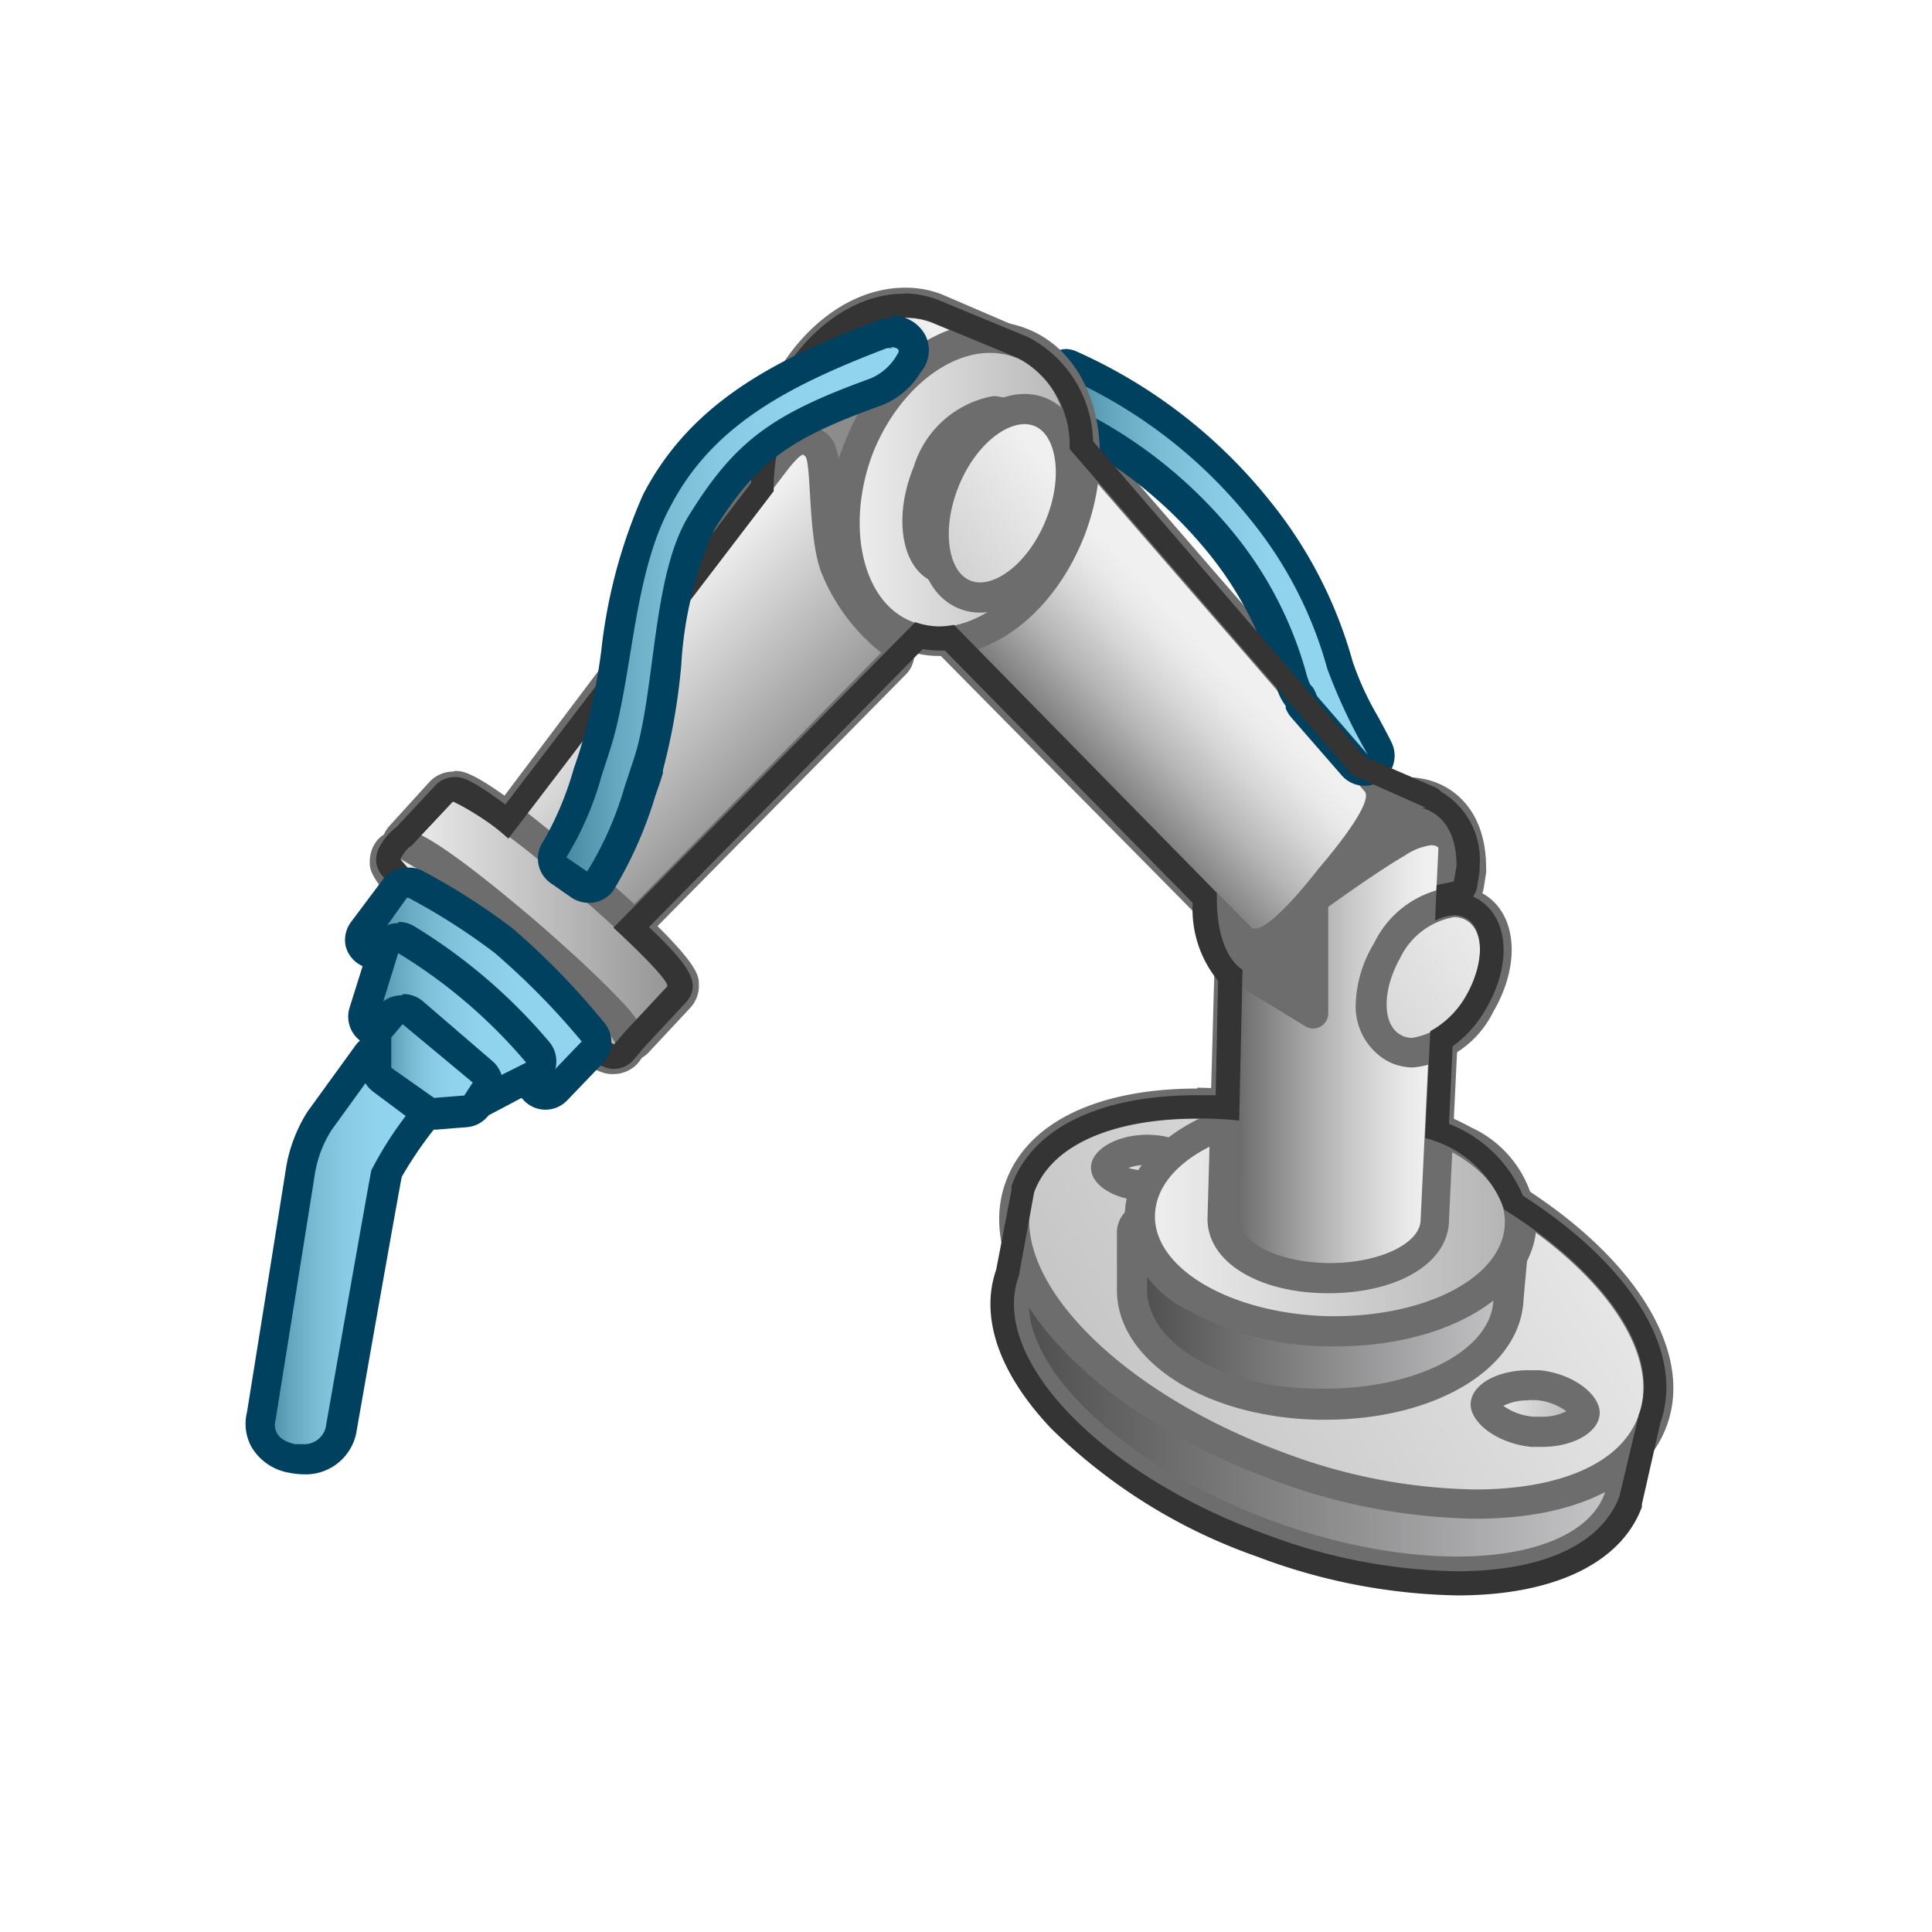 <svg id="Layer_1" data-name="Layer 1" xmlns="http://www.w3.org/2000/svg" xmlns:xlink="http://www.w3.org/1999/xlink" viewBox="0 0 64 64"><defs><style>.cls-1,.cls-10,.cls-20{stroke:#6d6d6d;stroke-linecap:round;stroke-linejoin:round;}.cls-1{fill:url(#linear-gradient);}.cls-2{fill:url(#linear-gradient-2);}.cls-10,.cls-3{fill:#6d6d6d;}.cls-4{fill:url(#linear-gradient-3);}.cls-5{fill:url(#linear-gradient-4);}.cls-6{fill:url(#linear-gradient-5);}.cls-7{fill:url(#linear-gradient-6);}.cls-8{fill:url(#linear-gradient-7);}.cls-9{fill:url(#linear-gradient-8);}.cls-11{fill:url(#linear-gradient-9);}.cls-12{fill:url(#linear-gradient-10);}.cls-13{fill:url(#linear-gradient-11);}.cls-14{fill:#00415f;}.cls-15{fill:url(#linear-gradient-12);}.cls-16{fill:url(#linear-gradient-13);}.cls-17{fill:url(#linear-gradient-14);}.cls-18{fill:url(#linear-gradient-15);}.cls-19{fill:url(#linear-gradient-16);}.cls-20{fill:url(#linear-gradient-17);}.cls-21{fill:url(#linear-gradient-18);}.cls-22{fill:#343434;}.cls-23{fill:url(#linear-gradient-19);}.cls-24{fill:url(#linear-gradient-20);}.cls-25{fill:url(#linear-gradient-21);}.cls-26{fill:url(#linear-gradient-22);}.cls-27{fill:url(#linear-gradient-23);}</style><linearGradient id="linear-gradient" x1="33.42" y1="47.17" x2="53.63" y2="47.17" gradientUnits="userSpaceOnUse"><stop offset="0.01" stop-color="#4d4d4d"/><stop offset="1" stop-color="#c7c7c9"/></linearGradient><linearGradient id="linear-gradient-2" x1="55.39" y1="36.33" x2="29.49" y2="52.33" gradientUnits="userSpaceOnUse"><stop offset="0" stop-color="#f0f0f0"/><stop offset="1" stop-color="#b3b3b3"/></linearGradient><linearGradient id="linear-gradient-3" x1="49.22" y1="46.66" x2="52.52" y2="46.66" xlink:href="#linear-gradient-2"/><linearGradient id="linear-gradient-4" x1="36.59" y1="38.69" x2="39.31" y2="38.69" xlink:href="#linear-gradient-2"/><linearGradient id="linear-gradient-5" x1="37.5" y1="43.43" x2="50.14" y2="43.43" xlink:href="#linear-gradient"/><linearGradient id="linear-gradient-6" x1="37.7" y1="40.4" x2="50.35" y2="40.4" xlink:href="#linear-gradient-2"/><linearGradient id="linear-gradient-7" x1="42.26" y1="30.16" x2="48.75" y2="30.16" xlink:href="#linear-gradient-2"/><linearGradient id="linear-gradient-8" x1="47.25" y1="34.91" x2="39.77" y2="34.91" gradientUnits="userSpaceOnUse"><stop offset="0" stop-color="#f0f0f0"/><stop offset="0.12" stop-color="#e5e5e5"/><stop offset="0.33" stop-color="#c9c9c9"/><stop offset="0.59" stop-color="#9b9b9b"/><stop offset="0.91" stop-color="#5d5d5d"/><stop offset="1" stop-color="#4a4a4a"/></linearGradient><linearGradient id="linear-gradient-9" x1="50.26" y1="30.36" x2="38.48" y2="38.89" xlink:href="#linear-gradient-2"/><linearGradient id="linear-gradient-10" x1="40.95" y1="20.58" x2="35.78" y2="25.46" gradientUnits="userSpaceOnUse"><stop offset="0.18" stop-color="#f0f0f0"/><stop offset="0.3" stop-color="#e9e9e9"/><stop offset="0.47" stop-color="#d5d5d5"/><stop offset="0.68" stop-color="#b5b5b5"/><stop offset="0.91" stop-color="#888"/><stop offset="1" stop-color="#757575"/></linearGradient><linearGradient id="linear-gradient-11" x1="34.88" y1="18.77" x2="45.81" y2="18.77" gradientUnits="userSpaceOnUse"><stop offset="0" stop-color="#3c7e96"/><stop offset="0.07" stop-color="#4e90a8"/><stop offset="0.19" stop-color="#66a9c1"/><stop offset="0.33" stop-color="#7abdd5"/><stop offset="0.48" stop-color="#88cae3"/><stop offset="0.67" stop-color="#90d3ec"/><stop offset="1" stop-color="#92d5ee"/></linearGradient><linearGradient id="linear-gradient-12" x1="34.29" y1="11.24" x2="29.88" y2="15.17" gradientUnits="userSpaceOnUse"><stop offset="0.41" stop-color="#f0f0f0"/><stop offset="0.61" stop-color="#d0d0d0"/><stop offset="1" stop-color="#8c8c8c"/></linearGradient><linearGradient id="linear-gradient-13" x1="27.96" y1="16.23" x2="35.92" y2="16.23" xlink:href="#linear-gradient-2"/><linearGradient id="linear-gradient-14" x1="30.39" y1="16.35" x2="33.95" y2="16.35" xlink:href="#linear-gradient-2"/><linearGradient id="linear-gradient-15" x1="21.11" y1="20.8" x2="26.15" y2="25.83" gradientUnits="userSpaceOnUse"><stop offset="0" stop-color="#f0f0f0"/><stop offset="1" stop-color="#919191"/></linearGradient><linearGradient id="linear-gradient-16" x1="13.13" y1="30.36" x2="22.63" y2="30.36" xlink:href="#linear-gradient-15"/><linearGradient id="linear-gradient-17" x1="34.72" y1="15.49" x2="27.47" y2="21.12" xlink:href="#linear-gradient-2"/><linearGradient id="linear-gradient-18" x1="12.75" y1="31.54" x2="20.89" y2="31.54" xlink:href="#linear-gradient-2"/><linearGradient id="linear-gradient-19" x1="11.98" y1="32.75" x2="19.77" y2="32.75" xlink:href="#linear-gradient-11"/><linearGradient id="linear-gradient-20" x1="12.05" y1="33.87" x2="17.93" y2="33.87" xlink:href="#linear-gradient-11"/><linearGradient id="linear-gradient-21" x1="8.6" y1="41.53" x2="14.43" y2="41.53" xlink:href="#linear-gradient-11"/><linearGradient id="linear-gradient-22" x1="12.5" y1="35.15" x2="16.16" y2="35.15" xlink:href="#linear-gradient-11"/><linearGradient id="linear-gradient-23" x1="18.24" y1="20.19" x2="30.27" y2="20.19" xlink:href="#linear-gradient-11"/></defs><title>26-25771_DELAWG1_AP_AppIcon_r21x</title><g id="DELMIA___26-DELMIA_Arc_Welding_Simulation" data-name="DELMIA _ 26-DELMIA Arc Welding Simulation"><path class="cls-1" d="M33.75,42.28c-1,2.68,2.65,6.5,8.14,8.54s10.74,1.51,11.73-1.16A11,11,0,0,0,54,48"/><path class="cls-2" d="M48.87,49.84a19.26,19.26,0,0,1-6.59-1.28c-5.88-2.18-9.61-6.24-8.49-9.25.65-1.74,2.79-2.75,5.87-2.75a19.29,19.29,0,0,1,6.59,1.29c5.88,2.18,9.61,6.24,8.49,9.24-.65,1.75-2.79,2.75-5.87,2.75Z"/><path class="cls-3" d="M39.66,37.06a18.74,18.74,0,0,1,6.42,1.26c5.53,2,9.2,5.9,8.19,8.6-.59,1.59-2.66,2.42-5.4,2.42a18.71,18.71,0,0,1-6.42-1.25c-5.53-2.05-9.2-5.9-8.19-8.6.59-1.59,2.66-2.43,5.4-2.43m0-1c-3.3,0-5.62,1.12-6.34,3.08C32.11,42.41,36,46.75,42.1,49a19.82,19.82,0,0,0,6.77,1.31c3.31,0,5.62-1.12,6.34-3.07,1.21-3.27-2.64-7.61-8.78-9.89a19.85,19.85,0,0,0-6.77-1.32Z"/><path class="cls-4" d="M51.1,47.44l-.31,0c-1-.1-1.6-.61-1.57-.92s.6-.62,1.42-.62a1.51,1.51,0,0,1,.3,0c1,.09,1.6.61,1.57.92S51.91,47.44,51.1,47.44Z"/><path class="cls-3" d="M50.64,46.38h.25a2,2,0,0,1,1,.37,1.79,1.79,0,0,1-.83.18l-.26,0a2,2,0,0,1-1-.36,1.8,1.8,0,0,1,.84-.18m0-1c-1,0-1.86.44-1.92,1.07s.84,1.35,2,1.47l.36,0c1,0,1.85-.45,1.91-1.07s-.84-1.36-2-1.47l-.35,0Z"/><path class="cls-5" d="M38,39.28c-.82,0-1.36-.36-1.36-.6s.54-.59,1.36-.59,1.36.36,1.36.59S38.77,39.28,38,39.28Z"/><path class="cls-3" d="M38,38.59a1.7,1.7,0,0,1,.62.1,2.18,2.18,0,0,1-1.24,0,1.7,1.7,0,0,1,.62-.1m0-1c-1,0-1.86.49-1.86,1.09s.83,1.1,1.86,1.1,1.86-.49,1.86-1.1S39,37.59,38,37.59Z"/><path class="cls-6" d="M43.65,46.53c-3.49-.08-6.2-1.75-6.15-3.8v-1.9a.51.51,0,0,1,.5-.5l11.65.26a.53.53,0,0,1,.36.17.48.48,0,0,1,.13.38L50,43c0,2-2.65,3.49-6.06,3.49Z"/><path class="cls-3" d="M38,40.83l11.64.26L49.47,43c0,1.7-2.51,3-5.57,3h-.23C40.5,46,38,44.48,38,42.74V40.83m0-1a1,1,0,0,0-.7.29,1,1,0,0,0-.3.71v1.91c0,2.31,2.87,4.2,6.64,4.29h.26c3.68,0,6.49-1.71,6.57-4l.17-1.87a1,1,0,0,0-1-1.09L38,39.83Z"/><path class="cls-7" d="M43.94,44.11A9.27,9.27,0,0,1,39.61,43a3.22,3.22,0,0,1-1.9-2.75c0-2,2.68-3.57,6.15-3.57h.25a9.09,9.09,0,0,1,4.33,1.09,3.26,3.26,0,0,1,1.91,2.75c-.05,2-2.69,3.57-6.15,3.57Z"/><path class="cls-3" d="M43.86,37.19h.24c3.21.07,5.79,1.56,5.75,3.33s-2.55,3.08-5.65,3.08H44c-3.21-.08-5.78-1.57-5.74-3.34s2.54-3.08,5.65-3.08m0-1c-3.74,0-6.6,1.75-6.65,4.06a3.69,3.69,0,0,0,2.15,3.19,9.75,9.75,0,0,0,4.57,1.17h.27c3.73,0,6.59-1.74,6.65-4.06a3.72,3.72,0,0,0-2.16-3.19,9.6,9.6,0,0,0-4.57-1.16Z"/><path class="cls-8" d="M43.52,34.07a.46.46,0,0,1-.2,0c-.11-.05-1.06-.52-1.06-2.23a6.78,6.78,0,0,1,3.21-5.25,2.58,2.58,0,0,1,1.18-.3c1,0,2.1.66,2.1,2.52l-.1.58a.49.49,0,0,1-.39.41l-4.09.85-.15,3a.5.5,0,0,1-.24.4A.5.5,0,0,1,43.52,34.07Z"/><path class="cls-3" d="M46.65,26.74c.8,0,1.6.53,1.6,2l-.09.5-4.47.93-.17,3.38s-.76-.34-.76-1.78a6.25,6.25,0,0,1,3-4.81,2,2,0,0,1,.94-.24m0-1a3,3,0,0,0-1.42.37,7.17,7.17,0,0,0-3.47,5.68,2.72,2.72,0,0,0,1.35,2.69,1,1,0,0,0,.93-.06,1,1,0,0,0,.48-.8L44.65,31l3.71-.77a1,1,0,0,0,.79-.81l.08-.51a.88.88,0,0,0,0-.16c0-2.08-1.31-3-2.6-3Z"/><path class="cls-9" d="M44,42.34c-2,0-3.54-.84-3.54-1.94l.17-8.28a.49.49,0,0,1,.19-.39l2.45-1.85c.09-.06,1.9-1.38,2.92-2a2.51,2.51,0,0,1,1.19-.42.75.75,0,0,1,.69.38.4.4,0,0,1,0,.24l-.59,12.32C47.56,41.5,46,42.34,44,42.34Z"/><path class="cls-3" d="M47.41,28c.2,0,.24.09.24.09L47.06,40.4c0,.79-1.36,1.44-3,1.44s-3-.65-3-1.44l.17-8.27,2.44-1.85s1.86-1.36,2.87-1.94a2,2,0,0,1,.94-.35m0-1a2.9,2.9,0,0,0-1.44.48c-1,.61-2.88,1.94-2.95,2l-2.47,1.86a1,1,0,0,0-.39.78L40,40.38c0,1.43,1.7,2.46,4,2.46s4-1,4-2.44l.59-12.27a1,1,0,0,0-.1-.5A1.25,1.25,0,0,0,47.41,27Z"/><path class="cls-10" d="M47.21,26.81l-2.45-1.09s-4.47-.51-4.47,4.05c0,1.94.85,2.36.85,2.36l2.36,1.44v-3.8S45.19,26.73,47.21,26.81Z"/><path class="cls-11" d="M46.77,34.88a1.32,1.32,0,0,1-.66-.17,1.6,1.6,0,0,1-.7-1.45A3.73,3.73,0,0,1,46,31.49a2.88,2.88,0,0,1,2.22-1.61,1.26,1.26,0,0,1,.66.18c.86.5.93,1.91.16,3.21a2.88,2.88,0,0,1-2.22,1.61Z"/><path class="cls-3" d="M48.17,30.38a.81.81,0,0,1,.41.11c.6.35.59,1.49,0,2.53a2.45,2.45,0,0,1-1.79,1.36.72.72,0,0,1-.41-.11c-.6-.35-.59-1.48,0-2.53a2.45,2.45,0,0,1,1.79-1.36m0-1a3.32,3.32,0,0,0-2.65,1.86,4.14,4.14,0,0,0-.61,2,2.08,2.08,0,0,0,1,1.88,1.77,1.77,0,0,0,.91.24,3.33,3.33,0,0,0,2.65-1.85c.92-1.57.78-3.25-.33-3.9a1.84,1.84,0,0,0-.92-.25Z"/><path class="cls-12" d="M41.58,31.3a1.16,1.16,0,0,1-.31-.07l-.13-.1L31.18,21a.51.51,0,0,1-.06-.63l3.8-5.82a.48.48,0,0,1,.38-.23h0a.49.49,0,0,1,.38.18L45.58,25.9c.2.24.62.76-1.52,3.19C43.33,30.08,42.28,31.3,41.58,31.3Z"/><path class="cls-3" d="M35.33,14.83l9.88,11.39c.33.43-1.52,2.54-1.52,2.54s-1.52,2-2.11,2l-.09,0-10-10.12,3.79-5.83m0-1h-.06a1,1,0,0,0-.77.45l-3.8,5.82a1,1,0,0,0,.12,1.25l10,10.12a1.05,1.05,0,0,0,.27.2,1.18,1.18,0,0,0,.53.12c.33,0,1.09,0,2.89-2.42,2.09-2.38,2-3.22,1.52-3.78l-9.9-11.42a1,1,0,0,0-.76-.35Z"/><path class="cls-13" d="M45.31,25.5a.48.48,0,0,1-.37-.17l-1.69-1.94a.42.42,0,0,1-.09-.14c0-.11-.07-.16-.08-.19a1,1,0,0,1-.25-.5,12.49,12.49,0,0,0-2.38-4.64A15.43,15.43,0,0,0,35.63,14a.48.48,0,0,1-.25-.29s-.08-.25-.18-.52a1.7,1.7,0,0,0-.21-.36.5.5,0,0,1,.39-.82l.17,0a16.94,16.94,0,0,1,6.21,4.79A14,14,0,0,1,44.44,22,10.85,10.85,0,0,0,45.33,24c.14.26.29.52.43.8a.5.5,0,0,1-.17.64A.47.47,0,0,1,45.31,25.5Z"/><path class="cls-14" d="M35.38,12.53a16.29,16.29,0,0,1,6,4.63,13.46,13.46,0,0,1,2.59,5A18.7,18.7,0,0,0,45.31,25l-1.68-1.94c-.22-.54-.16-.14-.33-.65a12.7,12.7,0,0,0-2.47-4.8,15.56,15.56,0,0,0-5-4s-.08-.26-.18-.54a2.15,2.15,0,0,0-.29-.51m0-1a1,1,0,0,0-.82.43,1,1,0,0,0,0,1.21c0,.05.09.14.12.2.09.27.17.52.18.52a1,1,0,0,0,.49.58,14.79,14.79,0,0,1,4.66,3.77,11.81,11.81,0,0,1,2.29,4.47,1.74,1.74,0,0,0,.31.64l0,.08a1.05,1.05,0,0,0,.17.29l1.69,1.94a1,1,0,0,0,.75.34,1,1,0,0,0,.56-.17,1,1,0,0,0,.33-1.28c-.14-.29-.29-.55-.43-.82a9.93,9.93,0,0,1-.85-1.84,14.66,14.66,0,0,0-2.77-5.36,17.1,17.1,0,0,0-6.43-4.94,1,1,0,0,0-.34-.06Z"/><path class="cls-15" d="M30.1,21.07a.43.43,0,0,1-.19,0l-2.64-1.12a3.31,3.31,0,0,1-1.95-2.45,6.33,6.33,0,0,1,.32-3.74C26.47,11.54,28.27,10,30,10a2.77,2.77,0,0,1,1,.19l2.9,1.2a.48.48,0,0,1,.27.27.5.5,0,0,1,0,.38l-3.63,8.69a.45.45,0,0,1-.27.27A.41.41,0,0,1,30.1,21.07Z"/><path class="cls-3" d="M30,10.53a2.45,2.45,0,0,1,.85.15l2.89,1.2L30.1,20.57l-2.64-1.12c-1.68-.65-2.29-3.13-1.35-5.55.78-2,2.39-3.37,3.88-3.37m0-1h0c-2,0-3.89,1.61-4.82,4a6.93,6.93,0,0,0-.34,4,3.85,3.85,0,0,0,2.27,2.8l2.61,1.11a1.09,1.09,0,0,0,.39.08,1,1,0,0,0,.38-.07A1,1,0,0,0,31,21l3.62-8.7a.92.92,0,0,0,0-.76,1,1,0,0,0-.54-.55L31.22,9.76A3.27,3.27,0,0,0,30,9.53Z"/><path class="cls-16" d="M31.1,21.27a2.93,2.93,0,0,1-1-.19,3.37,3.37,0,0,1-2-2.46,6.45,6.45,0,0,1,.32-3.75c.84-2.17,2.63-3.68,4.36-3.68a2.72,2.72,0,0,1,1,.19c1.94.74,2.68,3.53,1.65,6.2-.84,2.17-2.63,3.69-4.35,3.69Z"/><path class="cls-3" d="M32.79,11.69a2.4,2.4,0,0,1,.84.15c1.69.65,2.29,3.14,1.36,5.56-.78,2-2.39,3.37-3.89,3.37a2.24,2.24,0,0,1-.84-.16C28.58,20,28,17.47,28.9,15.05c.78-2,2.4-3.36,3.89-3.36m0-1c-2,0-3.9,1.61-4.82,4a6.73,6.73,0,0,0-.34,4,3.85,3.85,0,0,0,2.27,2.81,3.28,3.28,0,0,0,1.2.23c2,0,3.9-1.61,4.83-4,1.14-3,.29-6-1.94-6.85a3.23,3.23,0,0,0-1.2-.22Z"/><path class="cls-17" d="M31.09,18.82a1.33,1.33,0,0,1-.66-1.06,3.87,3.87,0,0,1,.31-2.09c.55-1.33,1.51-2,2.17-2a1,1,0,0,1,.33.07l.71.35-2.27,5Z"/><path class="cls-3" d="M32.91,14.14l.12,0,.27.13-1.88,4.13-.13-.05a.91.91,0,0,1-.37-.69,3.57,3.57,0,0,1,.28-1.82c.49-1.18,1.3-1.72,1.71-1.72m0-1a3.38,3.38,0,0,0-2.64,2.34c-.69,1.67-.41,3.37.64,3.81l1,.4,2.67-5.87-1.18-.57a1.35,1.35,0,0,0-.52-.11Z"/><path class="cls-18" d="M20.32,31.27a.49.49,0,0,1-.32-.12l-3.46-3a.5.5,0,0,1-.07-.68l9.28-12.15c.55-.73.81-.73.94-.73a.58.58,0,0,1,.49.3,4.23,4.23,0,0,1,.2,1.39,10.61,10.61,0,0,0,.33,2.47,6,6,0,0,0,1.85,2.46.49.49,0,0,1,.07.75l-8.95,9.12A.51.51,0,0,1,20.32,31.27Z"/><path class="cls-3" d="M26.69,15.13a.05.05,0,0,1,0,0c.19.38.08,2.61.5,3.79a6.47,6.47,0,0,0,2,2.7l-8.95,9.12-3.46-3,9.29-12.15s.4-.53.54-.53m0-1c-.46,0-.85.27-1.34.93L16.07,27.21a1,1,0,0,0,.14,1.37l3.46,3A1,1,0,0,0,21,31.47L30,22.35a.94.94,0,0,0,.28-.78,1,1,0,0,0-.41-.73,5.49,5.49,0,0,1-1.67-2.22,10.21,10.21,0,0,1-.3-2.33,4.42,4.42,0,0,0-.25-1.58,1,1,0,0,0-.94-.58Z"/><path class="cls-19" d="M20.75,34.67a.5.5,0,0,1-.33-.12l-7.11-6.13a.47.47,0,0,1-.17-.35.5.5,0,0,1,.13-.37l1.38-1.48a.59.59,0,0,1,.4-.17c.57,0,2.53,1.59,4.08,2.92,2.29,2,3.47,3.21,3.5,3.65a.58.58,0,0,1-.13.4l-1.39,1.49A.48.48,0,0,1,20.75,34.67Z"/><path class="cls-3" d="M15.05,26.55a18.93,18.93,0,0,1,3.76,2.8c2,1.7,3.45,3.19,3.32,3.34l-1.38,1.48L13.63,28,15,26.56h0m0-1a1.08,1.08,0,0,0-.79.36L12.9,27.36A1,1,0,0,0,13,28.8l7.11,6.13a1,1,0,0,0,1.39-.08l1.38-1.48a1.07,1.07,0,0,0,.27-.78c0-.33-.06-.89-3.67-4s-4.13-3.05-4.41-3.05Z"/><path class="cls-20" d="M35.09,17.46c.7-1.67.42-3.38-.63-3.81s-2.46.56-3.15,2.23-.42,3.37.63,3.81S34.4,19.13,35.09,17.46Z"/><path class="cls-21" d="M20.34,35.12c-.57,0-2.54-1.59-4.09-2.93-2.29-2-3.46-3.2-3.5-3.64a.57.57,0,0,1,.13-.4.59.59,0,0,1,.41-.18c.57,0,2.54,1.59,4.09,2.92.95.83,1.83,1.64,2.47,2.28.83.83,1.28,1.32.9,1.76A.61.61,0,0,1,20.34,35.12Z"/><path class="cls-3" d="M13.29,28.47a18.93,18.93,0,0,1,3.76,2.8c2,1.69,3.45,3.19,3.32,3.34h0a18.93,18.93,0,0,1-3.76-2.8c-2-1.7-3.45-3.19-3.32-3.34h0m0-1a1.08,1.08,0,0,0-.79.36,1.13,1.13,0,0,0-.25.75c0,.33.07.88,3.68,4s4.12,3,4.41,3a1.08,1.08,0,0,0,.79-.36c.7-.81-.13-1.64-.93-2.45-.64-.65-1.53-1.46-2.5-2.3-3.53-3-4.12-3-4.41-3Z"/><path class="cls-22" d="M30,10.52a2.45,2.45,0,0,1,.85.15l2.89,1.2h0a3.26,3.26,0,0,1,1.69,3l9.36,10.8h0l2.45,1.09H47.1c.62.18,1.15.73,1.15,1.93l-.09.51-.57.12-.05,1.18a1.48,1.48,0,0,1,.64-.18.8.8,0,0,1,.4.11c.6.35.59,1.48,0,2.53a3.06,3.06,0,0,1-1.2,1.2l-.17,3.54a3.75,3.75,0,0,1,2.62,2.37c3.33,2.08,5.22,4.76,4.46,6.79l-.65,2.73C53,51.22,51,52.05,48.26,52.05a18.61,18.61,0,0,1-6.37-1.24c-5.49-2-9.13-5.86-8.14-8.54l.51-2.79c.59-1.59,2.66-2.43,5.4-2.43a13.34,13.34,0,0,1,1.39.07l.11-5s-.85-.42-.85-2.36c0-.07,0-.12,0-.18L31.6,20.7a2.61,2.61,0,0,1-.48.05,2.45,2.45,0,0,1-.8-.14l-10,10.12c1.14,1.05,1.87,1.84,1.78,1.95l-1.38,1.48-.38.44h0a19.19,19.19,0,0,1-3.76-2.81,31.48,31.48,0,0,1-3.32-3.33s.19-.36.37-.44L15,26.55s0,0,0,0a7.52,7.52,0,0,1,1.84,1.23l8.79-11.51a6.23,6.23,0,0,1,.43-2.38c.78-2,2.39-3.36,3.88-3.36m0-.8h0c-1.88,0-3.74,1.56-4.63,3.88A7.07,7.07,0,0,0,24.88,16L16.74,26.65c-1.22-.91-1.47-.91-1.69-.91a.87.87,0,0,0-.64.29L13.13,27.4a2,2,0,0,0-.58.7.81.81,0,0,0,.09.88,32.87,32.87,0,0,0,3.42,3.43c3.48,3,4.06,3,4.28,3a.9.9,0,0,0,.63-.28l.38-.45,1.36-1.46c.55-.62.15-1.21-1.21-2.51l9.07-9.21a3.31,3.31,0,0,0,.55.05h.18l8.21,8.36a3.73,3.73,0,0,0,.84,2.58l-.08,3.79-.61,0c-3.22,0-5.46,1.08-6.15,3a.65.65,0,0,0,0,.13L33,42.06c-.55,1.58.1,3.45,1.83,5.27a18.33,18.33,0,0,0,6.8,4.23,19.61,19.61,0,0,0,6.65,1.29c3.19,0,5.42-1.07,6.11-2.93l0-.09L55,47.14c.82-2.32-.91-5.19-4.55-7.53A4.38,4.38,0,0,0,48,37.23l.12-2.57a3.87,3.87,0,0,0,1.11-1.25c.86-1.47.75-3-.26-3.62l-.17-.09a.83.83,0,0,0,.13-.32l.08-.5a.68.68,0,0,0,0-.14,2.61,2.61,0,0,0-1.25-2.5.81.81,0,0,0-.24-.17l-2.31-1-9-10.45a4,4,0,0,0-2-3.37,1.4,1.4,0,0,0-.17-.09l-2.9-1.2A3.21,3.21,0,0,0,30,9.72Z"/><path class="cls-23" d="M18.06,36.26a.48.48,0,0,1-.36-.16s-1.4-1.46-2.7-2.58a19.34,19.34,0,0,0-2.77-2,.51.51,0,0,1-.24-.33.48.48,0,0,1,.09-.4l1.05-1.4a.51.51,0,0,1,.4-.2.46.46,0,0,1,.23.05,22,22,0,0,1,2.92,1.87,25,25,0,0,1,3,3,.49.49,0,0,1,0,.66L18.42,36.1a.52.52,0,0,1-.36.16Z"/><path class="cls-14" d="M13.53,29.74a21.15,21.15,0,0,1,2.85,1.82,24.5,24.5,0,0,1,2.89,2.94l-1.21,1.26s-1.4-1.47-2.73-2.62a20.56,20.56,0,0,0-2.85-2l1-1.4m0-1a1,1,0,0,0-.8.4l-1.05,1.4a1,1,0,0,0-.18.8A1,1,0,0,0,12,32a19.71,19.71,0,0,1,2.69,1.9c1.28,1.1,2.65,2.53,2.66,2.55a1,1,0,0,0,.72.31h0a1,1,0,0,0,.72-.31L20,35.19A1,1,0,0,0,20,33.86,24.58,24.58,0,0,0,17,30.77a21.45,21.45,0,0,0-3-1.92.92.92,0,0,0-.46-.11Z"/><path class="cls-24" d="M15.54,36.65a.52.52,0,0,1-.32-.11l-3-2.48a.5.5,0,0,1-.16-.53l.66-2.1a.51.51,0,0,1,.29-.32.57.57,0,0,1,.18,0,.43.43,0,0,1,.25.07,17.43,17.43,0,0,1,4.36,3.73.49.49,0,0,1-.16.76l-1.89,1A.44.44,0,0,1,15.54,36.65Z"/><path class="cls-14" d="M13.2,31.58a17.35,17.35,0,0,1,4.23,3.62l-1.89.95-3-2.47.65-2.1m0-1a.92.92,0,0,0-.36.07,1,1,0,0,0-.59.63l-.66,2.1a1,1,0,0,0,.32,1.07l3,2.47a1,1,0,0,0,.64.23,1,1,0,0,0,.45-.1l1.89-1a1,1,0,0,0,.32-1.53,18.36,18.36,0,0,0-4.5-3.85,1,1,0,0,0-.5-.13Z"/><path class="cls-25" d="M10.05,48.34a1.69,1.69,0,0,1-.38,0,1.33,1.33,0,0,1-.93-.61,1.06,1.06,0,0,1-.08-.85s1.15-7.22,1.27-8.05a4.33,4.33,0,0,1,.63-1.66l1.58-2.2a.52.52,0,0,1,.35-.2h.06a.52.52,0,0,1,.32.11L14.25,36a.49.49,0,0,1,.06.7,11.55,11.55,0,0,0-1.52,2.18c-.11.54-1.49,8.42-1.5,8.5A1.25,1.25,0,0,1,10.05,48.34Z"/><path class="cls-14" d="M12.55,35.23l1.38,1.14a11.88,11.88,0,0,0-1.63,2.4c-.11.55-1.51,8.51-1.51,8.51a.73.73,0,0,1-.74.56l-.27,0c-.87-.18-.65-.81-.65-.81s1.17-7.3,1.3-8.14A3.84,3.84,0,0,1,11,37.41l1.58-2.18m0-1h-.13a1,1,0,0,0-.68.41l-1.58,2.18a5,5,0,0,0-.72,1.9c-.12.78-1.18,7.4-1.29,8.07a1.58,1.58,0,0,0,.15,1.14,1.79,1.79,0,0,0,1.27.86,2.61,2.61,0,0,0,.48.05,1.71,1.71,0,0,0,1.72-1.36c.39-2.24,1.42-8.07,1.51-8.5a13.23,13.23,0,0,1,1.42-2,1,1,0,0,0-.13-1.41l-1.38-1.14a1,1,0,0,0-.64-.23Z"/><path class="cls-26" d="M14.42,36.87a.45.45,0,0,1-.29-.1L12.7,35.72a.51.51,0,0,1-.2-.4v-1a.52.52,0,0,1,.12-.33l.34-.4a.52.52,0,0,1,.38-.17.48.48,0,0,1,.32.11L16,35.48a.48.48,0,0,1,.1.65l-.28.43a.46.46,0,0,1-.38.23Z"/><path class="cls-14" d="M13.34,33.93l2.32,1.93-.28.43-1,.08-1.42-1v-1l.34-.4m0-1a1,1,0,0,0-.76.35l-.34.4a1,1,0,0,0-.24.65v1a1,1,0,0,0,.41.8l1.42,1.06a1,1,0,0,0,.59.19h.08l1-.08a1,1,0,0,0,.77-.46l.27-.43a1,1,0,0,0-.2-1.31L14,33.16a1,1,0,0,0-.64-.23Z"/><path class="cls-27" d="M19.42,29.37a.49.49,0,0,1-.28-.09l-.68-.47a.5.5,0,0,1-.14-.69,10.18,10.18,0,0,0,1.1-2.55l.28-.83a21.85,21.85,0,0,0,.66-3.16,17,17,0,0,1,1.32-5c1.46-2.8,3.93-4.19,7.45-5.51a.92.92,0,0,1,.38-.07.74.74,0,0,1,.7.37.6.6,0,0,1-.06.63A2.34,2.34,0,0,1,29,13c-3.18,1.15-4.31,2-5.76,4.32A12.51,12.51,0,0,0,22.07,22a18.94,18.94,0,0,1-.63,3.34c-.11.36-.2.61-.28.85a12.16,12.16,0,0,1-1.32,3A.52.52,0,0,1,19.42,29.37Z"/><path class="cls-14" d="M29.51,11.5c.17,0,.33.07.23.21a1.84,1.84,0,0,1-.91.83c-3.26,1.18-4.48,2.07-6,4.52-1.25,2-1.1,5.85-1.84,8.1-.1.3-.19.58-.28.84a11.38,11.38,0,0,1-1.26,2.87l-.69-.47a10.42,10.42,0,0,0,1.16-2.67c.08-.26.18-.54.27-.84.77-2.32.75-5.75,2-8.08,1.39-2.69,3.85-4,7.17-5.27a.49.49,0,0,1,.21,0m0-1a1.69,1.69,0,0,0-.56.1c-3.53,1.33-6.19,2.81-7.71,5.75a17.4,17.4,0,0,0-1.38,5.15,20.25,20.25,0,0,1-.64,3.08c-.09.3-.18.58-.27.83a10.55,10.55,0,0,1-1,2.4,1,1,0,0,0,.24,1.41l.69.48a1.06,1.06,0,0,0,.57.17,1,1,0,0,0,.82-.43,13.56,13.56,0,0,0,1.38-3.12c.08-.23.17-.48.25-.75l0-.1A20.54,20.54,0,0,0,22.57,22a12.55,12.55,0,0,1,1.09-4.45c1.39-2.22,2.42-3,5.51-4.11a2.62,2.62,0,0,0,1.33-1.11l.06-.08a1.11,1.11,0,0,0,.09-1.15,1.23,1.23,0,0,0-1.14-.64Z"/></g></svg>